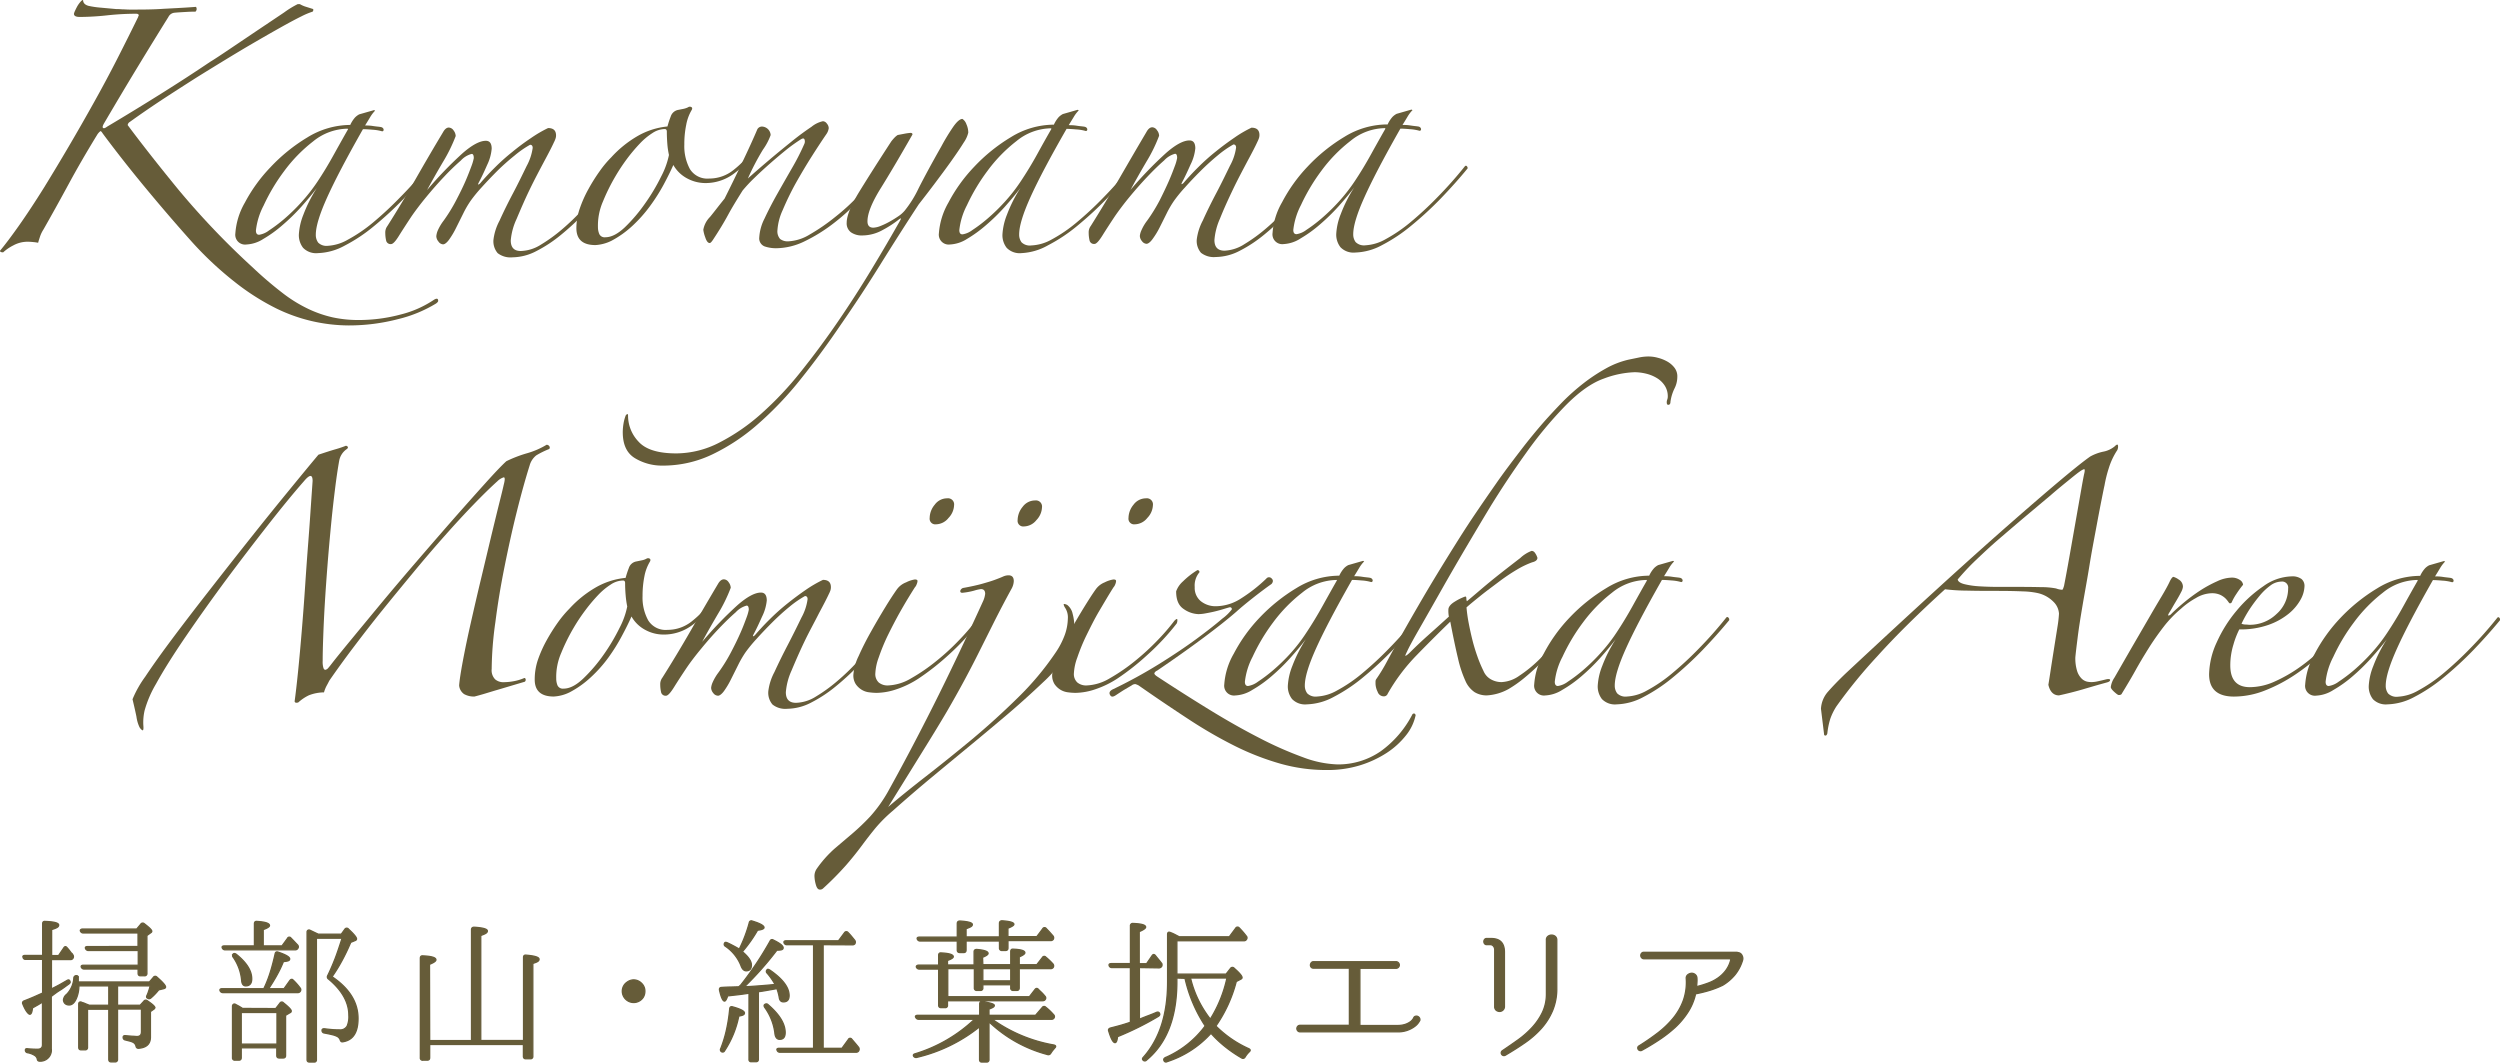 <svg xmlns="http://www.w3.org/2000/svg" viewBox="0 0 553.1 235.11"><defs><style>.cls-1,.cls-2{fill:#665c39;}.cls-2{stroke:#665c39;stroke-miterlimit:10;stroke-width:0.29px;}</style></defs><g id="レイヤー_2" data-name="レイヤー 2"><g id="main"><path class="cls-1" d="M.7,55.83c-.47,0-.7-.12-.7-.35q1.76-2.11,4.28-5.69t5.45-8.27q2.68-4.35,5.5-9.15t5.57-9.74Q23.55,17.71,26,12.9t4.57-9.15a.24.24,0,0,1,.06-.18.24.24,0,0,0,.06-.18c0-.23-.2-.35-.59-.35a59.19,59.19,0,0,0-6.45.36,57.72,57.72,0,0,1-6,.35c-.86,0-1.29-.23-1.29-.7a2.75,2.75,0,0,1,.23-.64c.16-.36.34-.71.53-1.06A6,6,0,0,1,17.8.41c.23-.27.42-.41.58-.41,0,.63.39,1.06,1.18,1.29a20.07,20.07,0,0,0,2.81.41L25.65,2q.59,0,1.35.06c.51,0,1.08.06,1.7.06,2.42,0,4.69,0,6.8-.13s4.73-.23,7.86-.47a.8.8,0,0,1-.12,1.06c-.39,0-1.07,0-2.05.06s-1.82.1-2.52.17a1.68,1.68,0,0,0-1.41.94q-3,4.81-6.5,10.56T23,27.32c-.31.55-.37.88-.18,1s.49,0,.88-.3q6.1-3.63,12-7.33t10.78-7c.79-.47,2.19-1.39,4.22-2.76l6.28-4.23,5.86-3.93A21,21,0,0,1,65.87.91h.47a6,6,0,0,0,1.35.59L69.28,2a.55.55,0,0,1-.12.58A16,16,0,0,0,66.7,3.61Q65,4.44,62.07,6.08t-7.45,4.28Q50.17,13,43.72,17q-3.53,2.24-7.39,4.75c-2.57,1.69-5.12,3.43-7.62,5.23a.93.93,0,0,0-.46.7Q33.05,34.12,39.51,42A174.31,174.31,0,0,0,55.94,59.2a84.42,84.42,0,0,0,6.57,5.62,31.24,31.24,0,0,0,5.69,3.52,25.82,25.82,0,0,0,5.39,1.87,26.79,26.79,0,0,0,5.8.59,35.76,35.76,0,0,0,9.33-1.24A23.16,23.16,0,0,0,96,66.33c.63-.39.94-.31.94.24,0,.15-.15.35-.47.58A29.42,29.42,0,0,1,88,70.62,43.1,43.1,0,0,1,77.17,72a36.82,36.82,0,0,1-16-3.74A52.25,52.25,0,0,1,52,62.43,75.64,75.64,0,0,1,42,53q-4.81-5.39-9.86-11.49T22.74,29.55c-.24-.39-.42-.57-.53-.53a3.07,3.07,0,0,0-.76.88Q18,35.53,15.24,40.63T9.61,50.78a7,7,0,0,0-.76,1.58c-.19.59-.33,1-.41,1.35a11.4,11.4,0,0,0-1.23-.17q-.64-.06-1.11-.06a6.57,6.57,0,0,0-3.17.82A9.8,9.8,0,0,0,.7,55.83Z"/><path class="cls-1" d="M95.19,37.37c-1.79,2.19-3.77,4.4-5.91,6.63a76.79,76.79,0,0,1-6.51,6,35.94,35.94,0,0,1-6.51,4.34A13.14,13.14,0,0,1,70.34,56a4,4,0,0,1-3.28-1.17,4.54,4.54,0,0,1-.94-2.94,13.83,13.83,0,0,1,1-4.39,31.4,31.4,0,0,1,3-5.93c-1,1.33-2.19,2.74-3.51,4.23a44.56,44.56,0,0,1-4.11,4,27.41,27.41,0,0,1-4.22,3.05,7.55,7.55,0,0,1-3.75,1.24,2.17,2.17,0,0,1-2.46-2.46,15.76,15.76,0,0,1,2.11-6.81A34.68,34.68,0,0,1,59.84,37,38.06,38.06,0,0,1,68,30.4a18.28,18.28,0,0,1,9.49-2.76A6.52,6.52,0,0,1,78.54,26a3.78,3.78,0,0,1,.93-.7l3.29-.94.23.12a7.64,7.64,0,0,0-1.11,1.46c-.35.59-.72,1.19-1.11,1.82.39,0,1,0,1.75.12s1.37.15,1.76.23.59.35.59.59a.31.31,0,0,1-.35.35,9.57,9.57,0,0,0-2.11-.35c-.94-.08-1.64-.12-2.11-.12q-5.4,9.51-7.91,15.07c-1.68,3.72-2.52,6.47-2.52,8.27a2.87,2.87,0,0,0,.53,1.76,2.62,2.62,0,0,0,2.17.7A10,10,0,0,0,77,53a33.73,33.73,0,0,0,5.51-3.75,76.77,76.77,0,0,0,6-5.58A87.92,87.92,0,0,0,94.49,37c.16-.24.31-.3.47-.18A.61.61,0,0,1,95.19,37.37ZM76.9,28.47a12.29,12.29,0,0,0-7.62,2.81,33.26,33.26,0,0,0-6.45,6.63,41.89,41.89,0,0,0-4.51,7.57A15.56,15.56,0,0,0,56.62,51c0,.63.24.94.71.94A4.76,4.76,0,0,0,59.49,51a34.79,34.79,0,0,0,3.35-2.52,42.05,42.05,0,0,0,3.8-3.7,38.6,38.6,0,0,0,3.58-4.57q1.88-2.82,3.63-6c1.17-2.11,2.23-4,3.16-5.63Z"/><path class="cls-1" d="M132.85,43.33c-1.1,1.25-2.4,2.66-3.93,4.22A57.35,57.35,0,0,1,124.06,52a29.82,29.82,0,0,1-5.34,3.52,11.65,11.65,0,0,1-5.33,1.41A4.62,4.62,0,0,1,110.1,56a4.05,4.05,0,0,1-.93-2.94,11.94,11.94,0,0,1,1.34-4.22c.9-2,1.89-4,3-6.1s2.09-4.12,3-6a11.75,11.75,0,0,0,1.34-4c0-.47-.19-.71-.58-.71a22.3,22.3,0,0,0-3.46,2.41A50.49,50.49,0,0,0,110,37.83q-1.87,1.88-3.46,3.64a32,32,0,0,0-2.4,2.93,21.35,21.35,0,0,0-1.64,2.81l-1.58,3.17A18.32,18.32,0,0,1,99.37,53c-.51.71-1,1.06-1.34,1.06A1.34,1.34,0,0,1,97,53.43a1.89,1.89,0,0,1-.47-1.17A4.21,4.21,0,0,1,96.85,51a10.63,10.63,0,0,1,1.29-2.17,36,36,0,0,0,2.75-4.46c.82-1.56,1.53-3,2.11-4.34s1-2.46,1.35-3.4a10.12,10.12,0,0,0,.47-1.64c0-.63-.16-.94-.47-.94a5,5,0,0,0-2.4,1.47,49.78,49.78,0,0,0-3.7,3.58c-1.33,1.4-2.63,2.89-3.92,4.45s-2.37,3-3.23,4.23q-1.63,2.46-2.81,4.34C87.51,53.4,86.92,54,86.53,54a1,1,0,0,1-1.11-.82,7.56,7.56,0,0,1-.18-1.64A2.38,2.38,0,0,1,85.71,50q3.17-5,6.21-10.33T98,29.28c.39-.71.82-1.06,1.29-1.06a1.34,1.34,0,0,1,1.06.64,2.16,2.16,0,0,1,.47,1.24A35.09,35.09,0,0,1,98,35.84q-2,3.4-3.52,6.22a85.13,85.13,0,0,1,7.85-8.15q3.16-2.76,5.16-2.76c.86,0,1.29.58,1.29,1.76a10.16,10.16,0,0,1-1,3.57c-.7,1.61-1.33,2.92-1.87,3.93-.16.31-.18.45-.06.41a1.2,1.2,0,0,0,.41-.29c.93-1.1,2-2.25,3.22-3.46a45.84,45.84,0,0,1,3.87-3.46q2-1.65,4.1-3.05a27.51,27.51,0,0,1,3.81-2.23c1.17,0,1.76.54,1.76,1.64a2.15,2.15,0,0,1-.12.7,5.12,5.12,0,0,1-.35.82q-.58,1.29-2.16,4.22c-1.06,2-2.13,4-3.23,6.28s-2,4.38-2.87,6.45A14,14,0,0,0,113,53.19c0,1.56.74,2.35,2.22,2.34a8.69,8.69,0,0,0,4.46-1.41,35.2,35.2,0,0,0,4.69-3.4,50.54,50.54,0,0,0,4.34-4.16c1.32-1.45,2.46-2.72,3.39-3.82.32-.47.63-.66.94-.58S133.32,42.63,132.85,43.33Z"/><path class="cls-1" d="M167.35,33.46a23.9,23.9,0,0,1-4.87,4.87A10.48,10.48,0,0,1,156,40.5a8.5,8.5,0,0,1-3.92-1,7.57,7.57,0,0,1-3.11-3q-.83,1.88-2.11,4.28a40.51,40.51,0,0,1-3.05,4.81,30.44,30.44,0,0,1-3.92,4.4,21.89,21.89,0,0,1-4.63,3.29,9.21,9.21,0,0,1-3.52.94c-2.82,0-4.22-1.25-4.22-3.75a13.26,13.26,0,0,1,.75-4.34,26.65,26.65,0,0,1,1.94-4.34,39.75,39.75,0,0,1,2.52-4,23.36,23.36,0,0,1,2.52-3,24.36,24.36,0,0,1,5.62-4.58,16.36,16.36,0,0,1,6.8-2.23,19.23,19.23,0,0,1,.71-2.17A2.14,2.14,0,0,1,150,24.32l1.17-.23a4.46,4.46,0,0,0,1.05-.35.66.66,0,0,1,.71-.06c.23.11.27.33.11.64a9.88,9.88,0,0,0-1.22,3.29A21.05,21.05,0,0,0,151.4,32a10.62,10.62,0,0,0,1.23,5.39,4.54,4.54,0,0,0,4.28,2.11,8.54,8.54,0,0,0,5.51-2,21.47,21.47,0,0,0,4.11-4.34c.15-.39.41-.51.76-.35S167.66,33.15,167.35,33.46ZM148,34.29a18,18,0,0,1-.36-2.46c-.07-.94-.11-1.84-.11-2.7,0-.39-.16-.58-.47-.58a5.09,5.09,0,0,0-2.7.88,14.58,14.58,0,0,0-2.81,2.34,36.75,36.75,0,0,0-2.82,3.35A42.55,42.55,0,0,0,136.16,39a43.11,43.11,0,0,0-2.76,5.57,13.36,13.36,0,0,0-1.11,5.69,3.82,3.82,0,0,0,.3,1.52,1.29,1.29,0,0,0,1.35.71c1.32,0,2.77-.75,4.33-2.23A35.25,35.25,0,0,0,142.73,45,43.11,43.11,0,0,0,146.3,39,17.81,17.81,0,0,0,148,34.29Z"/><path class="cls-1" d="M195,38.26a65.35,65.35,0,0,1-4.86,5.92,44.48,44.48,0,0,1-5.87,5.34A36,36,0,0,1,178,53.39a14.58,14.58,0,0,1-6.27,1.53,7.84,7.84,0,0,1-2.58-.41,1.9,1.9,0,0,1-1.17-2,10.53,10.53,0,0,1,1.17-4.17q1.17-2.52,2.75-5.33c1.06-1.88,2.15-3.79,3.28-5.75a51.51,51.51,0,0,0,2.76-5.4,1.28,1.28,0,0,0,.05-1c-.11-.28-.37-.29-.76-.06A35.78,35.78,0,0,0,174.13,33q-1.75,1.41-3.57,3c-1.21,1.06-2.39,2.13-3.52,3.23a34.25,34.25,0,0,0-2.75,2.93c-1.25,2-2.33,3.75-3.22,5.4s-2,3.48-3.34,5.51c-.32.47-.55.7-.71.7-.39,0-.72-.42-1-1.29a7.31,7.31,0,0,1-.42-1.64A5.31,5.31,0,0,1,157.08,48c1-1.21,2-2.56,3.22-4.05q1.88-3.75,3.87-7.92c1.32-2.77,2.46-5.25,3.39-7.44a1.17,1.17,0,0,1,1.06-.59,2,2,0,0,1,1.88,1.88,13.25,13.25,0,0,1-1.7,3.22,55.28,55.28,0,0,0-3.34,6.39c1.48-1.33,3.1-2.73,4.86-4.22s3.44-2.85,5-4.11,3-2.29,4.22-3.11a6,6,0,0,1,2.52-1.23,1.13,1.13,0,0,1,.88.53,1.6,1.6,0,0,1,.41,1,3.06,3.06,0,0,1-.58,1.41c-.86,1.25-1.92,2.86-3.16,4.81s-2.45,4-3.58,6a63.32,63.32,0,0,0-2.87,5.92A12.59,12.59,0,0,0,172,50.93a2.57,2.57,0,0,0,.59,1.94,2.76,2.76,0,0,0,1.88.52,10,10,0,0,0,4.69-1.52,43,43,0,0,0,5.56-3.82A46.55,46.55,0,0,0,190.2,43a39.3,39.3,0,0,0,4.22-5.4.54.54,0,0,1,.71-.17C195.44,37.49,195.4,37.79,195,38.26Z"/><path class="cls-1" d="M190.84,52.09a4.14,4.14,0,0,1-2.58-.7,2.46,2.46,0,0,1-.94-2.11q0-2.34,2.87-7t7-11a11.05,11.05,0,0,1,.76-.88,4.18,4.18,0,0,1,.65-.53l1.58-.3a12.22,12.22,0,0,1,1.23-.17c.31,0,.47.11.47.35q-4.22,7.4-7.09,12c-1.91,3.09-2.87,5.5-2.87,7.21,0,.94.43,1.41,1.3,1.41a4.71,4.71,0,0,0,1.52-.35,15.9,15.9,0,0,0,2-.94c.71-.39,1.37-.8,2-1.23a6.59,6.59,0,0,0,1.4-1.23,24.53,24.53,0,0,0,3.11-5q2-3.93,5-9.21a46,46,0,0,1,2.63-4.34c.82-1.17,1.51-1.76,2.05-1.76a2.3,2.3,0,0,1,.88,1.18,4.52,4.52,0,0,1,.41,1.87,6.41,6.41,0,0,1-1,2.17c-.7,1.14-1.6,2.46-2.69,4s-2.29,3.15-3.58,4.87-2.52,3.32-3.69,4.81q-4.22,6.45-8.49,13.31T186,71.86q-4.33,6.39-8.9,12.08a76.16,76.16,0,0,1-9.44,9.91,43.9,43.9,0,0,1-10.08,6.69,25.26,25.26,0,0,1-11,2.47,11.54,11.54,0,0,1-6.1-1.64c-1.8-1.09-2.7-3-2.7-5.74a11.93,11.93,0,0,1,.17-1.94,9.06,9.06,0,0,1,.41-1.58.75.75,0,0,1,.36-.47c.15-.08.23,0,.23.35a8.33,8.33,0,0,0,2.35,5.75q2.34,2.57,8.33,2.57a20.87,20.87,0,0,0,9.55-2.41,43.94,43.94,0,0,0,9.26-6.39,73.59,73.59,0,0,0,8.73-9.27q4.23-5.28,8.15-11t7.44-11.55q3.51-5.8,6.44-11c.16-.31.16-.43,0-.35a1.62,1.62,0,0,0-.35.23,23.18,23.18,0,0,1-3.52,2.29A9.34,9.34,0,0,1,190.84,52.09Z"/><path class="cls-1" d="M250.81,37.29q-2.7,3.28-5.92,6.63a78.26,78.26,0,0,1-6.5,6,35.94,35.94,0,0,1-6.51,4.34A13.14,13.14,0,0,1,226,56a4,4,0,0,1-3.28-1.17,4.54,4.54,0,0,1-.94-2.94,13.89,13.89,0,0,1,1-4.39,30.82,30.82,0,0,1,3-5.93q-1.53,2-3.52,4.23a44.48,44.48,0,0,1-4.1,4,28.72,28.72,0,0,1-4.22,3.06,7.69,7.69,0,0,1-3.75,1.23,2.19,2.19,0,0,1-2.47-2.46,15.9,15.9,0,0,1,2.11-6.81,35,35,0,0,1,5.69-7.91,38,38,0,0,1,8.14-6.57,18.15,18.15,0,0,1,9.5-2.76,6.74,6.74,0,0,1,1.05-1.65,3.82,3.82,0,0,1,.94-.7l3.28-.94.24.12a7.64,7.64,0,0,0-1.11,1.46c-.36.59-.73,1.2-1.12,1.82.39,0,1,0,1.76.12s1.37.15,1.76.23.59.35.59.59a.31.31,0,0,1-.35.35,9.68,9.68,0,0,0-2.12-.35c-.93-.08-1.64-.12-2.11-.12Q230.52,38,228,43.57c-1.68,3.72-2.52,6.47-2.52,8.27A2.85,2.85,0,0,0,226,53.6a2.6,2.6,0,0,0,2.17.7A10,10,0,0,0,232.64,53a32.9,32.9,0,0,0,5.51-3.75,74.94,74.94,0,0,0,6-5.58q3.1-3.16,5.92-6.68c.15-.24.31-.3.47-.18A.63.63,0,0,1,250.81,37.29Zm-18.3-8.9a12.25,12.25,0,0,0-7.62,2.82,33.17,33.17,0,0,0-6.44,6.62,42.56,42.56,0,0,0-4.52,7.57,15.48,15.48,0,0,0-1.69,5.51c0,.63.23.94.7.94a4.79,4.79,0,0,0,2.17-.94,32.1,32.1,0,0,0,3.34-2.52,42.1,42.1,0,0,0,3.81-3.7,37.52,37.52,0,0,0,3.57-4.57c1.25-1.88,2.47-3.87,3.64-6s2.22-4,3.16-5.63Z"/><path class="cls-1" d="M288.46,43.25q-1.63,1.88-3.92,4.22a59.06,59.06,0,0,1-4.87,4.46,29.75,29.75,0,0,1-5.33,3.52A11.71,11.71,0,0,1,269,56.86a4.62,4.62,0,0,1-3.29-.93,4,4,0,0,1-.94-2.93,12,12,0,0,1,1.35-4.23c.9-2,1.89-4,3-6.1s2.08-4.12,3-6a11.61,11.61,0,0,0,1.35-4c0-.47-.2-.71-.59-.71a22.78,22.78,0,0,0-3.46,2.41c-1.28,1.06-2.56,2.21-3.81,3.46s-2.4,2.46-3.45,3.64a30.37,30.37,0,0,0-2.4,2.93,22,22,0,0,0-1.65,2.82c-.54,1.09-1.07,2.15-1.58,3.16A17.43,17.43,0,0,1,255,52.88c-.51.71-1,1.06-1.35,1.06a1.34,1.34,0,0,1-1-.59,1.83,1.83,0,0,1-.47-1.17,3.91,3.91,0,0,1,.35-1.23,10.19,10.19,0,0,1,1.29-2.17,37.29,37.29,0,0,0,2.75-4.46Q257.74,42,258.62,40c.58-1.33,1-2.46,1.35-3.4a9.54,9.54,0,0,0,.46-1.64c0-.63-.15-.94-.46-.94a5.06,5.06,0,0,0-2.41,1.47q-1.69,1.47-3.69,3.58c-1.33,1.4-2.64,2.89-3.93,4.45s-2.36,3-3.22,4.23q-1.64,2.46-2.81,4.34c-.78,1.25-1.37,1.88-1.76,1.88a1,1,0,0,1-1.11-.83,7.56,7.56,0,0,1-.18-1.64,2.32,2.32,0,0,1,.47-1.52c2.11-3.36,4.18-6.81,6.21-10.32s4.06-7,6.09-10.44c.39-.71.82-1.06,1.29-1.06a1.31,1.31,0,0,1,1.05.65,2,2,0,0,1,.47,1.23,33.52,33.52,0,0,1-2.81,5.74q-2,3.41-3.51,6.22A85.11,85.11,0,0,1,258,33.83q3.16-2.76,5.16-2.76c.86,0,1.29.58,1.29,1.76a10.16,10.16,0,0,1-1.05,3.57c-.71,1.61-1.33,2.92-1.88,3.93-.15.32-.17.45-.06.41a1,1,0,0,0,.41-.29c.94-1.09,2-2.25,3.23-3.46a45.84,45.84,0,0,1,3.87-3.46c1.36-1.1,2.73-2.11,4.1-3.05a26,26,0,0,1,3.81-2.23c1.17,0,1.76.54,1.76,1.64a2.15,2.15,0,0,1-.12.7,5.72,5.72,0,0,1-.35.82q-.58,1.29-2.17,4.22c-1.05,2-2.13,4-3.22,6.28s-2.05,4.38-2.87,6.45a14.29,14.29,0,0,0-1.23,4.75c0,1.56.75,2.35,2.23,2.35A8.83,8.83,0,0,0,275.34,54a35.2,35.2,0,0,0,4.69-3.4,48.92,48.92,0,0,0,4.33-4.16q2-2.17,3.4-3.82c.31-.46.63-.66.94-.58S288.93,42.55,288.46,43.25Z"/><path class="cls-1" d="M324.7,37.25c-1.79,2.19-3.77,4.4-5.91,6.63a76.79,76.79,0,0,1-6.51,6,36.23,36.23,0,0,1-6.5,4.34,13.18,13.18,0,0,1-5.93,1.65,4,4,0,0,1-3.28-1.17,4.52,4.52,0,0,1-.94-2.93,13.67,13.67,0,0,1,1-4.4,30.67,30.67,0,0,1,3-5.92c-1,1.33-2.19,2.73-3.51,4.22a44.7,44.7,0,0,1-4.11,4,28.1,28.1,0,0,1-4.22,3.05A7.62,7.62,0,0,1,284,54a2.17,2.17,0,0,1-2.46-2.46,15.72,15.72,0,0,1,2.11-6.8,34.82,34.82,0,0,1,5.68-7.92,38,38,0,0,1,8.15-6.57A18.09,18.09,0,0,1,307,27.53a6.62,6.62,0,0,1,1.06-1.65,3.64,3.64,0,0,1,.94-.7l3.28-.94.23.12a7.64,7.64,0,0,0-1.11,1.46c-.35.59-.72,1.2-1.11,1.82.39,0,1,0,1.76.12s1.36.16,1.75.23.59.35.59.59a.31.31,0,0,1-.35.35,10.21,10.21,0,0,0-2.11-.35c-.94-.08-1.64-.12-2.11-.12q-5.4,9.51-7.91,15.08c-1.68,3.71-2.52,6.47-2.52,8.26a2.85,2.85,0,0,0,.53,1.76,2.62,2.62,0,0,0,2.17.71,10.12,10.12,0,0,0,4.46-1.35,33.42,33.42,0,0,0,5.51-3.76,76.54,76.54,0,0,0,6-5.57A88.08,88.08,0,0,0,324,36.9c.16-.23.31-.29.47-.18A.62.62,0,0,1,324.7,37.25Zm-18.29-8.9a12.25,12.25,0,0,0-7.62,2.82,33.21,33.21,0,0,0-6.45,6.62,42.48,42.48,0,0,0-4.51,7.57,15.61,15.61,0,0,0-1.7,5.51c0,.63.24.94.71.94a4.79,4.79,0,0,0,2.17-.94,32.82,32.82,0,0,0,3.34-2.52,43.45,43.45,0,0,0,3.81-3.7,38.76,38.76,0,0,0,3.57-4.57q1.88-2.82,3.63-6c1.17-2.12,2.23-4,3.16-5.63Z"/><path class="cls-2" d="M11.38,212.29l0,6.52.45-.25c.64-.32,1.21-.62,1.7-.9l1.28-.73c.35-.23.58-.15.69.25.07.14,0,.31-.27.52-.68.48-1.34,1-2,1.4s-1.29.9-1.89,1.34V232a2.44,2.44,0,0,1-2.53,2.77c-.32,0-.51-.13-.56-.48a1.26,1.26,0,0,0-.59-.8,4.37,4.37,0,0,0-1.56-.59.54.54,0,0,1-.48-.59c0-.25.18-.34.55-.27.84.07,1.54.1,2.12.1.74,0,1.11-.34,1.11-1v-9.46q-.34.24-.9.57L7.18,223c-.09.92-.28,1.39-.58,1.39s-.95-.74-1.53-2.22a.48.48,0,0,1,.28-.73c.71-.28,1.41-.56,2.08-.85l2-.89v-7.45H5.69a.54.54,0,0,1-.59-.45c-.11-.28.05-.42.49-.42H9.44v-7c0-.39.18-.56.54-.52,2,.07,3,.34,3,.8s-.52.67-1.56,1v5.76h1.53l1.14-1.67c.23-.39.49-.41.76-.06a8.89,8.89,0,0,1,.61.74c.2.27.42.55.68.85a.69.69,0,0,1,0,.73.6.6,0,0,1-.59.28ZM26,222.41h5l.83-.9a.49.49,0,0,1,.76-.1c1.11.74,1.67,1.25,1.67,1.52a.47.47,0,0,1-.25.35l-.73.52v5.65c0,1.51-.87,2.33-2.63,2.47-.3,0-.49-.14-.56-.49a1.25,1.25,0,0,0-.72-.87,3.8,3.8,0,0,0-.68-.24l-.95-.24a.55.55,0,0,1-.49-.59c0-.28.19-.39.56-.35l1.42.12c.41,0,.77.06,1.07.06.7,0,1-.36,1-1.08v-5H26v11.13a.5.5,0,0,1-.56.56H24.6c-.35,0-.53-.19-.53-.56V223.28H19.36v8.43a.49.49,0,0,1-.56.55h-.86c-.35,0-.52-.18-.52-.55v-9.54c0-.42.2-.56.62-.45l-.24-.07.55.21c.14,0,.33.11.57.21l.85.34h4.3v-4.3H17.45a7.05,7.05,0,0,1-.48,2.6c-.42,1.09-1,1.63-1.67,1.63s-1.25-.39-1.25-1.17a1.77,1.77,0,0,1,.7-1.18,5.63,5.63,0,0,0,1.59-3.65.54.54,0,0,1,.63-.48c.2,0,.32.15.34.45a1.49,1.49,0,0,0,0,.21,1.66,1.66,0,0,1,0,.24c0,.14,0,.25,0,.33s0,.13,0,.16H33.06l.86-1a.49.49,0,0,1,.8-.07c1.27,1.11,1.91,1.83,1.91,2.18,0,.19-.15.31-.45.38L35.1,219a11.66,11.66,0,0,1-1.73,1.8.56.56,0,0,1-.76,0c-.21-.09-.23-.3-.07-.62s.26-.65.38-1,.22-.69.31-1.06H26Zm4.54-13v-3H18.42a.66.66,0,0,1-.62-.42.25.25,0,0,1,.07-.31.62.62,0,0,1,.45-.14H30.25l.9-1.07a.49.49,0,0,1,.76-.11c1.11.84,1.67,1.39,1.67,1.67a.37.37,0,0,1-.21.31l-.87.63v8.35a.49.49,0,0,1-.55.56h-.87c-.35,0-.52-.19-.52-.56v-.93h-12A.67.67,0,0,1,18,214c-.12-.3.05-.45.49-.45h12.1v-3.26h-11a.69.69,0,0,1-.66-.42c-.11-.3,0-.45.49-.45Z"/><path class="cls-2" d="M58.37,218.74a26.38,26.38,0,0,0,1.37-3.45c.4-1.26.78-2.68,1.13-4.25.07-.39.3-.52.69-.38,1.69.57,2.53,1.07,2.53,1.49s-.46.5-1.39.59a24.86,24.86,0,0,1-1.33,2.81c-.54,1-1.19,2.06-1.93,3.19h3.4l1.29-1.81c.25-.32.5-.34.76-.06a12.85,12.85,0,0,1,1.49,1.69.6.6,0,0,1,.07.73.62.62,0,0,1-.59.31H49.32a.66.66,0,0,1-.63-.41c-.11-.3.06-.45.52-.45Zm-2.08-9.47v-4.89c0-.39.19-.57.58-.52,1.83.11,2.75.42,2.75.9,0,.28-.47.58-1.39.9v3.61h4.16l1.22-1.67a.43.43,0,0,1,.76-.06c.25.25.5.5.74.76s.48.51.72.76a.59.59,0,0,1,.06.76.68.68,0,0,1-.62.32H49.8a.66.66,0,0,1-.62-.42c-.12-.3.06-.45.52-.45ZM61,223.14l.94-1.21a.46.46,0,0,1,.76-.07c1.15.92,1.73,1.52,1.73,1.8s-.12.31-.38.45l-.87.52v8.92c0,.34-.18.52-.55.52h-.83c-.37,0-.56-.18-.56-.52v-1.74H53.37V234c0,.37-.17.55-.52.55H52a.49.49,0,0,1-.56-.55V222.62a.49.49,0,0,1,.19-.41.39.39,0,0,1,.47,0l.75.4c.26.15.53.32.81.5Zm-9.4-12.07c.16-.16.39-.14.69.07q3.41,2.75,3.4,5.41,0,1.56-1.32,1.56-.79,0-.9-1.14a10.6,10.6,0,0,0-1.87-5.2A.47.47,0,0,1,51.64,211.07ZM53.37,224V231h7.91V224Zm20.09-7.91q5.75,3.89,5.75,9.23,0,4.65-3.36,5.16c-.28.07-.48-.08-.59-.45a1.38,1.38,0,0,0-.63-.72,4.6,4.6,0,0,0-1-.37c-.5-.13-1.13-.26-1.89-.4a.55.55,0,0,1-.49-.59c0-.25.19-.37.56-.34.67.09,1.27.15,1.8.19s1,.05,1.46.05a1.76,1.76,0,0,0,1.73-.83,5.31,5.31,0,0,0,.38-2.4q0-4.26-4.47-8a.56.56,0,0,1-.21-.76c.58-1.18,1.13-2.46,1.66-3.83s1-2.86,1.53-4.46H70v26.88a.46.46,0,0,1-.52.52H68.5c-.37,0-.56-.18-.56-.52v-28.2a.46.46,0,0,1,.19-.43.45.45,0,0,1,.47,0l1,.48.81.38h5.1l.8-1.11a.48.48,0,0,1,.8,0c1.18,1.09,1.77,1.8,1.77,2.15a.38.38,0,0,1-.28.35l-1,.41c-.64,1.5-1.31,2.89-2,4.15A35.67,35.67,0,0,1,73.46,216.1Z"/><path class="cls-2" d="M95.06,230.22h9.26V205.7c0-.37.19-.56.59-.56,1.94.12,2.91.4,2.91.83s-.49.64-1.46,1v23.24h9.47V211.8c0-.37.2-.53.59-.48,1.9.16,2.84.46,2.84.9s-.46.63-1.38.93v20.54a.49.49,0,0,1-.56.55h-1c-.35,0-.52-.19-.52-.55v-2.61H95.06V234c0,.37-.18.55-.53.55H93.6A.49.49,0,0,1,93,234V212c0-.39.2-.57.59-.52q2.85.13,2.85.87c0,.3-.48.62-1.42,1Z"/><path class="cls-2" d="M140.18,216.79a2.49,2.49,0,0,1,1.8.8,2.33,2.33,0,0,1,.69,1.7,2.55,2.55,0,0,1-.34,1.32,2.51,2.51,0,0,1-3.75.59,2.47,2.47,0,0,1-.9-1.91,2.38,2.38,0,0,1,1.07-2A2.51,2.51,0,0,1,140.18,216.79Z"/><path class="cls-2" d="M163.9,217.91c1.16-1.46,2.27-3,3.35-4.6s2.12-3.31,3.14-5.12a.45.45,0,0,1,.72-.2c1.44.69,2.15,1.26,2.15,1.7s-.46.52-1.38.52a72.4,72.4,0,0,1-7.15,8.08c1.13,0,2.26-.11,3.38-.19s2.25-.18,3.38-.3c-.23-.39-.48-.8-.76-1.21a14.49,14.49,0,0,0-1-1.29.49.49,0,0,1,0-.76c.09-.14.3-.1.62.1q4.23,2.93,4.23,5.62c0,.93-.42,1.39-1.25,1.39-.53,0-.84-.32-.93-1a11.3,11.3,0,0,0-.52-1.94l-.49.1-2.17.38c-.56.1-.95.15-1.16.18a.85.85,0,0,1-.28,0v15c0,.34-.18.52-.55.52h-1a.46.46,0,0,1-.52-.52V219.74c-.93.14-1.78.26-2.57.35l-2.15.24c-.25.77-.49,1.15-.69,1.15q-.56,0-1.11-2.4c-.07-.41.09-.62.48-.62q1.24-.08,2.19-.09l1.59-.05Zm-4.27,14.77a.5.5,0,0,1-.17-.69,26.89,26.89,0,0,0,1.23-4,36.91,36.91,0,0,0,.75-4.78q.06-.63.66-.45c1.73.48,2.6.93,2.6,1.35s-.42.53-1.25.69a21.74,21.74,0,0,1-3.16,7.7A.46.46,0,0,1,159.63,232.68ZM163.55,210c.44-.88.85-1.81,1.22-2.78s.71-2,1-3.08a.46.46,0,0,1,.69-.35c1.71.51,2.57,1,2.57,1.42,0,.28-.48.48-1.43.59a30.63,30.63,0,0,1-3.36,4.75c1.32,1.11,2,2.1,2,2.95s-.38,1.28-1.15,1.28c-.51,0-.9-.4-1.18-1.21a9.38,9.38,0,0,0-3.43-4.23.48.48,0,0,1-.14-.73q.1-.24.63,0c.44.2.87.42,1.3.65S163.14,209.72,163.55,210Zm5.69,12.21a.5.5,0,0,1,.69.07q3.78,3.25,3.78,6.17c0,1-.4,1.49-1.21,1.49-.62,0-1-.49-1.07-1.46a12.28,12.28,0,0,0-2.22-5.58C169,222.58,169,222.34,169.24,222.21ZM182.11,209v22.93h4.16l1.42-1.95a.43.43,0,0,1,.76-.06l.77.9c.25.3.51.61.76.93a.74.74,0,0,1,0,.73.63.63,0,0,1-.62.31H172.57a.61.61,0,0,1-.62-.38q-.25-.48.45-.48H180V209h-5.9a.61.61,0,0,1-.62-.38q-.18-.48.48-.48h11.55l1.35-1.81a.47.47,0,0,1,.77,0c.25.25.5.52.74.81l.75.92a.7.7,0,0,1,0,.76.67.67,0,0,1-.55.21Z"/><path class="cls-2" d="M216.75,224.63v-2.49c0-.4.2-.57.59-.52,1.76.23,2.64.51,2.64.83s-.4.5-1.18.8v1.38h10.3l1.49-1.73a.48.48,0,0,1,.76-.07,12,12,0,0,1,1.74,1.66.56.56,0,0,1,.07.77.6.6,0,0,1-.56.24H219.53a33.22,33.22,0,0,0,13.59,5.69c.49.11.56.35.21.69l-.47.57c-.15.2-.28.39-.4.58a.59.59,0,0,1-.73.27,29.67,29.67,0,0,1-12.93-7.24v8.35a.5.5,0,0,1-.56.56h-1c-.35,0-.52-.19-.52-.56v-7.24a34.89,34.89,0,0,1-13.87,6.76.63.63,0,0,1-.73-.28c-.12-.25,0-.43.38-.52a33.12,33.12,0,0,0,13.11-7.63H203.22a.67.67,0,0,1-.62-.42.24.24,0,0,1,0-.33.67.67,0,0,1,.45-.12Zm.69-11.2h6.18v-2.91c0-.39.19-.57.59-.52,1.69.07,2.53.33,2.53.79,0,.26-.42.56-1.25.91v1.73h3.89l1.24-1.59a.46.46,0,0,1,.77-.07l-.18-.14.42.34a13.87,13.87,0,0,1,1.32,1.29.67.67,0,0,1,.07.76.68.68,0,0,1-.63.28h-6.9v4.26c0,.37-.17.56-.52.56h-.8a.49.49,0,0,1-.55-.56v-.69h-6.18v.69a.49.49,0,0,1-.55.56h-.76a.5.5,0,0,1-.56-.56V214.3h-5.89v6.21h18.07l1.24-1.6c.23-.3.49-.31.77,0s.57.54.81.79.46.5.64.73a.53.53,0,0,1,0,.73c-.09.16-.29.24-.59.24h-21v1a.47.47,0,0,1-.52.53h-.87c-.37,0-.56-.18-.56-.53v-8h-4.26a.69.69,0,0,1-.66-.42.27.27,0,0,1,.07-.31.62.62,0,0,1,.45-.14h4.4v-2.18c0-.4.2-.57.59-.52,1.76.09,2.64.37,2.64.83,0,.25-.43.53-1.28.83v1h5.89v-2.91c0-.35.2-.52.59-.52,1.67.14,2.5.43,2.5.87,0,.25-.41.54-1.22.86Zm3.68-5.24h-7.39v2c0,.37-.17.55-.53.55h-.84c-.38,0-.57-.18-.57-.55v-2h-8.22a.65.65,0,0,1-.62-.41c-.12-.3.06-.45.52-.45h8.32v-3c0-.37.2-.56.6-.56,1.82.12,2.73.37,2.73.77s-.46.59-1.39.93v1.81h7.39v-3c0-.37.2-.56.59-.56,1.73.12,2.6.37,2.6.77,0,.23-.44.52-1.32.86v1.88h6.39l1.31-1.74a.45.45,0,0,1,.77-.07l.74.78.75.85a.67.67,0,0,1,.07.77.66.66,0,0,1-.59.27H223v1.63c0,.37-.17.56-.52.56h-.79a.5.5,0,0,1-.56-.56Zm-3.68,6.11V217h6.18v-2.7Z"/><path class="cls-2" d="M252.08,214.06V225.5l.24-.1c.6-.26,1.2-.49,1.79-.71s1.18-.46,1.78-.72c.37-.13.6,0,.7.39,0,.18-.07.35-.35.52a65.94,65.94,0,0,1-9,4.47c-.09.88-.28,1.32-.55,1.32-.42,0-.88-.85-1.39-2.53-.14-.35,0-.58.38-.7.83-.21,1.61-.41,2.34-.62s1.42-.43,2.07-.66v-12.1H246a.59.59,0,0,1-.62-.46c-.07-.27.1-.41.52-.41h4.2v-8.32a.5.5,0,0,1,.58-.56c1.85.07,2.78.33,2.78.8,0,.27-.47.6-1.42,1v7.11h1.63l1.21-1.77c.23-.35.49-.36.77,0s.42.52.64.79.43.53.64.81a.66.66,0,0,1,.07.76.71.71,0,0,1-.63.32Zm8.29,2.32v.83q0,11.79-6.73,17.34a.49.49,0,0,1-.73,0c-.21-.19-.18-.41.07-.66q5.34-6,5.34-16.65V206.74q0-.69.63-.42a8.86,8.86,0,0,1,.95.42c.31.16.63.33,1,.52h11.07l1.42-1.91a.46.46,0,0,1,.76-.07,16.78,16.78,0,0,1,1.56,1.8.55.55,0,0,1,.07.73.61.61,0,0,1-.59.32H260.37v7.38h10.89l1-1.28a.5.5,0,0,1,.8,0c1.15,1,1.73,1.7,1.73,2.05,0,.14-.09.26-.28.35l-1,.52A30.83,30.83,0,0,1,269,227a24.32,24.32,0,0,0,7.25,5c.41.19.45.43.1.73a5.77,5.77,0,0,0-.9,1.14.51.51,0,0,1-.76.18,28.66,28.66,0,0,1-3.77-2.59,24.85,24.85,0,0,1-3-2.86,22.24,22.24,0,0,1-9.71,6.28.46.46,0,0,1-.69-.24c-.14-.28,0-.5.31-.66a21.62,21.62,0,0,0,8.81-7,32,32,0,0,1-4.47-10.54Zm3,0,.14.49a23.26,23.26,0,0,0,1.84,4.82,24.78,24.78,0,0,0,2.42,3.78,28.5,28.5,0,0,0,3.68-9.09Z"/><path class="cls-2" d="M314.11,225.78s-.11.17-.27.43a3.55,3.55,0,0,1-.82.85,6.09,6.09,0,0,1-3.83,1.22H287.65a.68.68,0,0,1-.54-.23.77.77,0,0,1-.19-.49.76.76,0,0,1,.18-.48.65.65,0,0,1,.55-.23H298.4c.1,0,.14,0,.14-.14V214.33a.12.12,0,0,0-.14-.14h-7.8a.61.61,0,0,1-.52-.22.69.69,0,0,1-.16-.49.9.9,0,0,1,.19-.48.59.59,0,0,1,.49-.23h18.24a.68.68,0,0,1,.54.23.71.71,0,0,1,0,1,.67.67,0,0,1-.54.22H301a.13.13,0,0,0-.14.14v12.38a.12.12,0,0,0,.14.14h8.15a5.34,5.34,0,0,0,1.73-.24,4.09,4.09,0,0,0,1.11-.55,2.31,2.31,0,0,0,.59-.58,1.41,1.41,0,0,0,.18-.29.59.59,0,0,1,.41-.38.71.71,0,0,1,.52.05.81.81,0,0,1,.37.36A.72.72,0,0,1,314.11,225.78Z"/><path class="cls-2" d="M332.84,222.62a1.08,1.08,0,0,1-1.06,1.15,1.24,1.24,0,0,1-.75-.26,1,1,0,0,1-.34-.82V210.14a1.25,1.25,0,0,0-.28-.82.89.89,0,0,0-.7-.33h-.79a.54.54,0,0,1-.47-.21.72.72,0,0,1-.16-.46.72.72,0,0,1,.16-.47.54.54,0,0,1,.47-.21h1c1.94,0,2.92,1,2.92,3Zm11.58-4a12.44,12.44,0,0,1-.94,5,14.13,14.13,0,0,1-2.51,3.94,20.72,20.72,0,0,1-3.64,3.17q-2.07,1.43-4.32,2.74a.59.59,0,0,1-.78-.22.58.58,0,0,1-.09-.4.64.64,0,0,1,.24-.38q1.77-1.19,3.51-2.43a20.51,20.51,0,0,0,3.1-2.74,13.72,13.72,0,0,0,2.24-3.28,9.47,9.47,0,0,0,.9-4.07v-12a.92.92,0,0,1,.36-.81,1.3,1.3,0,0,1,.78-.26,1.32,1.32,0,0,1,.79.27,1,1,0,0,1,.36.8Z"/><path class="cls-2" d="M384.54,210.76a1.06,1.06,0,0,1,.87.64,1.36,1.36,0,0,1,.1,1.09,9.41,9.41,0,0,1-1.66,3.16,10.67,10.67,0,0,1-2.71,2.32,20.28,20.28,0,0,1-2.87,1.13c-.95.29-1.95.54-3,.75-.11,0-.17.1-.17.17a12.47,12.47,0,0,1-1.72,4,17.53,17.53,0,0,1-2.82,3.33A28.54,28.54,0,0,1,367,230.1q-1.9,1.26-3.82,2.3a.65.65,0,0,1-.45,0,.57.57,0,0,1-.31-.26.63.63,0,0,1-.07-.4.5.5,0,0,1,.28-.35c1.48-.92,2.87-1.89,4.18-2.89a20.82,20.82,0,0,0,3.4-3.28,13.49,13.49,0,0,0,2.22-3.9,12.16,12.16,0,0,0,.64-4.81.94.94,0,0,1,.33-.85,1.53,1.53,0,0,1,.8-.33,1.18,1.18,0,0,1,.81.25,1.07,1.07,0,0,1,.42.83,6.48,6.48,0,0,1,0,.88,7.66,7.66,0,0,1-.08.85c0,.12,0,.15.14.11a23.47,23.47,0,0,0,2.42-.75,9.29,9.29,0,0,0,2.15-1.11,7.65,7.65,0,0,0,1.7-1.61,6.54,6.54,0,0,0,1.11-2.26.25.25,0,0,0,0-.29.35.35,0,0,0-.28-.12H363.73a.65.65,0,0,1-.53-.23.72.72,0,0,1-.19-.48.75.75,0,0,1,.17-.49.64.64,0,0,1,.55-.22h20.5A1.19,1.19,0,0,1,384.54,210.76Z"/><path class="cls-1" d="M29.32,154.7a23.84,23.84,0,0,1,2.82-5Q34.6,146,38.35,141t8.33-10.85q4.57-5.86,9-11.43t8.38-10.38q3.93-4.81,6.39-7.74,2.47-.83,3.87-1.23a23.23,23.23,0,0,0,2.23-.76c.47.15.55.39.24.7a4,4,0,0,0-1.76,2.7q-.48,2.69-.94,6.45c-.31,2.5-.61,5.16-.88,8s-.53,5.71-.76,8.68-.43,5.78-.59,8.44-.27,5.1-.35,7.33-.12,4-.12,5.33a4.61,4.61,0,0,0,.18,1.59c.12.27.27.39.47.35a1.24,1.24,0,0,0,.64-.47c.24-.27.47-.57.71-.88q1.27-1.64,4.22-5.22t6.68-8.09q3.75-4.51,8-9.44t8.09-9.32q3.87-4.39,7-7.86c2.07-2.3,3.62-3.93,4.64-4.86a27.92,27.92,0,0,1,4.57-1.76,17.86,17.86,0,0,0,4.34-1.88.72.72,0,0,1,.58.29.5.5,0,0,1,0,.65,18.14,18.14,0,0,0-2.87,1.41,4.3,4.3,0,0,0-1.46,2.22q-1.41,4.47-2.88,10.38c-1,4-1.87,8-2.7,12.14s-1.5,8.19-2,12.14a77.77,77.77,0,0,0-.82,10.37,2.87,2.87,0,0,0,.76,2.29,2.73,2.73,0,0,0,1.82.64,12.84,12.84,0,0,0,2.35-.23A10.51,10.51,0,0,0,116,150c.16,0,.26.1.3.29a.58.58,0,0,1-.18.53l-2.76.82-3.16.94c-1.06.31-2,.6-2.93.88s-1.67.48-2.29.64a4.44,4.44,0,0,1-2.29-.53,2.58,2.58,0,0,1-1.11-1.93c.08-1.1.35-2.89.82-5.4s1.05-5.31,1.76-8.44,1.46-6.41,2.29-9.85l2.28-9.56c.71-2.93,1.31-5.41,1.82-7.44s.8-3.25.88-3.64c.31-1.17.31-1.74,0-1.7a3.46,3.46,0,0,0-1.41.88q-2.22,2-5.22,5.1t-6.33,6.86c-2.23,2.51-4.51,5.16-6.86,8s-4.65,5.63-6.92,8.44-4.41,5.57-6.45,8.27-3.83,5.18-5.39,7.44c-.16.32-.35.69-.59,1.12a7.17,7.17,0,0,0-.58,1.46,9.43,9.43,0,0,0-3.35.65A9.69,9.69,0,0,0,66,155.4c-.47.16-.75.08-.82-.23.23-1.65.48-3.83.76-6.57s.55-5.75.82-9,.53-6.66.76-10.14.47-6.76.71-9.85.42-5.81.58-8.15.28-4,.35-5.05q0-2.22-1.87,0-3.4,3.87-8,9.74T50,128.31q-4.68,6.33-8.85,12.43c-2.78,4.07-5,7.59-6.63,10.56A24.57,24.57,0,0,0,32,157.16a11.67,11.67,0,0,0-.29,3.28c.08.86,0,1.23-.23,1.12a1.92,1.92,0,0,1-.71-.88,7.89,7.89,0,0,1-.58-2.11C30,157.63,29.71,156.34,29.32,154.7Z"/><path class="cls-1" d="M158.12,133.36a24.06,24.06,0,0,1-4.86,4.86,10.52,10.52,0,0,1-6.51,2.17,8.44,8.44,0,0,1-3.93-1,7.57,7.57,0,0,1-3.11-3c-.55,1.26-1.25,2.68-2.11,4.28a40.51,40.51,0,0,1-3,4.81,29.42,29.42,0,0,1-3.93,4.4,21.59,21.59,0,0,1-4.63,3.28,9,9,0,0,1-3.52.94q-4.22,0-4.22-3.75A13.6,13.6,0,0,1,119,146a27.44,27.44,0,0,1,1.94-4.34,40.92,40.92,0,0,1,2.52-4,24.91,24.91,0,0,1,2.52-3,24.41,24.41,0,0,1,5.63-4.58,16.36,16.36,0,0,1,6.8-2.23,19.91,19.91,0,0,1,.71-2.17,2.13,2.13,0,0,1,1.64-1.46l1.17-.24a3.71,3.71,0,0,0,1.05-.35.7.7,0,0,1,.71-.06c.23.12.27.34.12.65a9.81,9.81,0,0,0-1.24,3.28,21.84,21.84,0,0,0-.41,4.34,10.46,10.46,0,0,0,1.24,5.39,4.53,4.53,0,0,0,4.28,2.12,8.54,8.54,0,0,0,5.51-2,21.14,21.14,0,0,0,4.1-4.34c.16-.39.41-.5.76-.35S158.43,133,158.12,133.36Zm-19.35.82a20.35,20.35,0,0,1-.35-2.47c-.08-.93-.12-1.83-.12-2.69,0-.39-.15-.59-.46-.59a5.07,5.07,0,0,0-2.7.88,15,15,0,0,0-2.82,2.35,36.77,36.77,0,0,0-2.81,3.34,40.66,40.66,0,0,0-2.58,3.87,42.48,42.48,0,0,0-2.76,5.57,13.34,13.34,0,0,0-1.11,5.68,4,4,0,0,0,.29,1.53,1.3,1.3,0,0,0,1.35.7q2,0,4.34-2.23a35.23,35.23,0,0,0,4.46-5.21,43.6,43.6,0,0,0,3.57-6A17.69,17.69,0,0,0,138.77,134.18Z"/><path class="cls-1" d="M193.66,143.21c-1.09,1.25-2.4,2.65-3.93,4.22a57.24,57.24,0,0,1-4.86,4.45,29.82,29.82,0,0,1-5.34,3.52,11.68,11.68,0,0,1-5.33,1.41,4.57,4.57,0,0,1-3.29-.94,4,4,0,0,1-.93-2.93,11.88,11.88,0,0,1,1.34-4.22q1.35-2.94,3-6.1c1.1-2.11,2.09-4.12,3-6a11.58,11.58,0,0,0,1.35-4.05c0-.46-.19-.7-.58-.7a22.86,22.86,0,0,0-3.46,2.4q-1.94,1.59-3.81,3.46t-3.46,3.64a32.36,32.36,0,0,0-2.41,2.93,23.23,23.23,0,0,0-1.64,2.82l-1.58,3.16a18.32,18.32,0,0,1-1.53,2.58c-.51.7-1,1.06-1.34,1.06a1.34,1.34,0,0,1-1.06-.59,1.89,1.89,0,0,1-.47-1.17,4.06,4.06,0,0,1,.35-1.23,11.12,11.12,0,0,1,1.29-2.17,36.11,36.11,0,0,0,2.76-4.46q1.23-2.34,2.11-4.34c.59-1.33,1-2.46,1.35-3.4a10.12,10.12,0,0,0,.47-1.64c0-.63-.16-.94-.47-.94a5.1,5.1,0,0,0-2.41,1.47q-1.69,1.47-3.69,3.57t-3.93,4.46q-1.94,2.34-3.22,4.22-1.65,2.46-2.82,4.34c-.78,1.25-1.37,1.88-1.76,1.88a1,1,0,0,1-1.11-.82,7.72,7.72,0,0,1-.18-1.65,2.38,2.38,0,0,1,.47-1.52q3.16-5,6.22-10.32t6.1-10.44q.58-1,1.29-1a1.3,1.3,0,0,1,1.05.64,2.14,2.14,0,0,1,.47,1.23,35.13,35.13,0,0,1-2.81,5.75c-1.33,2.27-2.51,4.34-3.52,6.22a83.92,83.92,0,0,1,7.85-8.15q3.17-2.76,5.16-2.76c.86,0,1.29.59,1.29,1.76a10.26,10.26,0,0,1-1.05,3.58c-.71,1.6-1.33,2.91-1.88,3.92-.16.32-.17.45-.06.41a.94.94,0,0,0,.41-.29c.94-1.09,2-2.25,3.23-3.46a47.65,47.65,0,0,1,3.87-3.46c1.37-1.09,2.73-2.11,4.1-3.05a27.37,27.37,0,0,1,3.81-2.22c1.18,0,1.76.54,1.76,1.64a2.43,2.43,0,0,1-.11.7,5.9,5.9,0,0,1-.36.82q-.59,1.29-2.17,4.22c-1,2-2.13,4-3.22,6.28s-2,4.38-2.87,6.45a14.31,14.31,0,0,0-1.24,4.75c0,1.56.75,2.34,2.23,2.34a8.72,8.72,0,0,0,4.46-1.41,34.57,34.57,0,0,0,4.69-3.4,49.06,49.06,0,0,0,4.34-4.16q2-2.18,3.4-3.81c.31-.47.62-.66.94-.59S194.13,142.5,193.66,143.21Z"/><path class="cls-1" d="M216.35,137.93a53.35,53.35,0,0,1-6.44,6.92,55.23,55.23,0,0,1-6.69,5.27,21,21,0,0,1-4.81,2.35,14.11,14.11,0,0,1-4.45.82,13,13,0,0,1-1.64-.12,4,4,0,0,1-1.7-.58,4.32,4.32,0,0,1-1.29-1.23,3.52,3.52,0,0,1-.53-2.06,11.17,11.17,0,0,1,1.17-4.16q1.17-2.64,2.76-5.45c1.05-1.88,2.11-3.68,3.16-5.4s1.9-3,2.52-3.87a4.46,4.46,0,0,1,2.06-1.58,6.38,6.38,0,0,1,1.93-.64c.39,0,.59.11.59.35a2.15,2.15,0,0,1-.18.7,1.9,1.9,0,0,1-.41.7c-1,1.57-2.05,3.29-3.11,5.16s-2,3.7-2.87,5.46a43.31,43.31,0,0,0-2,4.86,11.63,11.63,0,0,0-.76,3.52,2.53,2.53,0,0,0,.76,2.05,3.07,3.07,0,0,0,2,.65,10.76,10.76,0,0,0,5.16-1.58,40.36,40.36,0,0,0,5.57-3.82,50.91,50.91,0,0,0,5.1-4.69,47.51,47.51,0,0,0,3.64-4.22c.39-.39.6-.49.64-.29A1.67,1.67,0,0,1,216.35,137.93Zm-5.27-26.15a4.27,4.27,0,0,1-1.23,2.81,3.61,3.61,0,0,1-2.76,1.41,1.25,1.25,0,0,1-1.41-1.41,4.65,4.65,0,0,1,1.12-2.93,3.38,3.38,0,0,1,2.75-1.41A1.35,1.35,0,0,1,211.08,111.78Z"/><path class="cls-1" d="M237.69,138.51a10.64,10.64,0,0,1-.65,3.58,17.22,17.22,0,0,1-1.64,3.4,23.23,23.23,0,0,1-2.23,3,28.3,28.3,0,0,1-2.4,2.46q-4.34,4.11-8.44,7.57t-8.15,6.8q-4.05,3.34-8.15,6.74t-8.45,7.27a31.68,31.68,0,0,0-4,4q-1.53,1.88-3,3.87t-3.4,4.22a67.3,67.3,0,0,1-5.11,5.16.93.93,0,0,1-.7.23c-.39,0-.68-.37-.88-1.11a7.54,7.54,0,0,1-.29-1.7,2.8,2.8,0,0,1,.47-1.76,25,25,0,0,1,4-4.51l3.93-3.34a49,49,0,0,0,3.87-3.7,30.71,30.71,0,0,0,3.93-5.45q5-9,10.09-19.12t11-23.1a5.47,5.47,0,0,0,.47-1.64c0-.7-.32-1.05-.94-1.05a9.26,9.26,0,0,0-1.53.35,15.56,15.56,0,0,1-2.58.47c-.31,0-.46-.12-.46-.35s.19-.55.58-.71c1.72-.31,3.15-.62,4.28-.94s2.07-.6,2.82-.88,1.32-.5,1.76-.7a3,3,0,0,1,1.23-.29q1.17,0,1.17,1.29a3.83,3.83,0,0,1-.47,1.64c-1.33,2.42-2.56,4.77-3.69,7l-3.35,6.69q-1.63,3.28-3.4,6.57t-3.87,6.91q-2,3.41-5.57,9.15l-7.44,12q3.41-2.92,8.32-6.74t10.21-8.21q5.26-4.4,10.2-9.26a63.74,63.74,0,0,0,8.21-9.79,17.81,17.81,0,0,0,2.17-4.17,11.35,11.35,0,0,0,.64-3.46,3.92,3.92,0,0,0-.7-2.58c-.24-.47-.28-.7-.12-.7a1.89,1.89,0,0,1,.7.23,3.35,3.35,0,0,1,1.18,1.94A11.09,11.09,0,0,1,237.69,138.51Zm-7.16-26.26a4.29,4.29,0,0,1-1.23,2.81,3.61,3.61,0,0,1-2.75,1.41,1.25,1.25,0,0,1-1.41-1.41,4.69,4.69,0,0,1,1.11-2.93,3.4,3.4,0,0,1,2.76-1.41A1.35,1.35,0,0,1,230.53,112.25Z"/><path class="cls-1" d="M260.34,137.93a53.44,53.44,0,0,1-6.45,6.92,54.44,54.44,0,0,1-6.68,5.27,21.16,21.16,0,0,1-4.81,2.35,14.17,14.17,0,0,1-4.46.82,13.3,13.3,0,0,1-1.64-.12,4.14,4.14,0,0,1-1.7-.58,4.32,4.32,0,0,1-1.29-1.23,3.59,3.59,0,0,1-.53-2.06,11.23,11.23,0,0,1,1.18-4.16q1.17-2.64,2.75-5.45c1.06-1.88,2.11-3.68,3.17-5.4s1.89-3,2.52-3.87a4.43,4.43,0,0,1,2-1.58,6.41,6.41,0,0,1,1.94-.64c.39,0,.58.11.58.35a2.08,2.08,0,0,1-.17.7,2,2,0,0,1-.41.7c-1,1.57-2,3.29-3.11,5.16s-2,3.7-2.87,5.46a41.52,41.52,0,0,0-2,4.86,11.7,11.7,0,0,0-.77,3.52,2.53,2.53,0,0,0,.77,2.05,3.05,3.05,0,0,0,2,.65,10.76,10.76,0,0,0,5.16-1.58,41,41,0,0,0,5.57-3.82,53.19,53.19,0,0,0,5.1-4.69,45.56,45.56,0,0,0,3.63-4.22c.39-.39.61-.49.65-.29A1.67,1.67,0,0,1,260.34,137.93Zm-5.27-26.15a4.29,4.29,0,0,1-1.24,2.81,3.61,3.61,0,0,1-2.75,1.41,1.25,1.25,0,0,1-1.41-1.41,4.69,4.69,0,0,1,1.11-2.93,3.41,3.41,0,0,1,2.76-1.41A1.35,1.35,0,0,1,255.07,111.78Z"/><path class="cls-1" d="M313.2,158.21a10.61,10.61,0,0,1-2.17,4.52,17.84,17.84,0,0,1-4.28,3.87,23.72,23.72,0,0,1-6,2.76,24.48,24.48,0,0,1-7.27,1A37.26,37.26,0,0,1,283.42,169a58.4,58.4,0,0,1-10.14-3.92,100.38,100.38,0,0,1-10.38-6q-5.28-3.45-11-7.44a3.75,3.75,0,0,0-.71-.29,1.29,1.29,0,0,0-.82.29l-1.7,1c-.51.32-1.11.71-1.82,1.18s-1.05.35-1.29-.12,0-.86.59-1.17a107.49,107.49,0,0,0,10.2-5.57q4.82-3,8.39-5.63c2.38-1.76,4.28-3.25,5.68-4.46a10.15,10.15,0,0,0,2.11-2.05.41.41,0,0,0-.47-.47c-.31.08-.78.22-1.4.41s-1.27.37-1.94.53-1.33.29-2,.41a9.26,9.26,0,0,1-1.58.17,6,6,0,0,1-3.23-1.11c-1.13-.74-1.7-2-1.7-3.93a5.34,5.34,0,0,1,1.53-2.22,17.35,17.35,0,0,1,3.16-2.47.42.42,0,0,1,.47.47,4.5,4.5,0,0,0-1.05,3.28,3.79,3.79,0,0,0,1.34,3.11,5.23,5.23,0,0,0,3.46,1.12,10.38,10.38,0,0,0,5.51-1.76,34.74,34.74,0,0,0,5.52-4.34.76.76,0,0,1,1.17-.06q.58.53,0,1.23c-1.33.94-2.74,2-4.22,3.17s-2.66,2.15-3.52,2.93q-2.82,2.46-7.39,5.86T256,148.37a1.15,1.15,0,0,0-.59.52c-.08.2.12.45.59.77q5.86,3.85,11.61,7.38t11,6.22a80.78,80.78,0,0,0,9.68,4.28,23.57,23.57,0,0,0,7.62,1.58,16.54,16.54,0,0,0,9.5-2.87A23,23,0,0,0,312.5,158C312.81,157.75,313.05,157.82,313.2,158.21Z"/><path class="cls-1" d="M314,137.22q-2.7,3.28-5.92,6.63a76.79,76.79,0,0,1-6.51,6,36.47,36.47,0,0,1-6.51,4.34,13.25,13.25,0,0,1-5.92,1.64,4,4,0,0,1-3.28-1.17,4.52,4.52,0,0,1-.94-2.93,13.88,13.88,0,0,1,1-4.4,31.43,31.43,0,0,1,3-5.92c-1,1.33-2.19,2.73-3.52,4.22a44.56,44.56,0,0,1-4.11,4,27.41,27.41,0,0,1-4.22,3,7.69,7.69,0,0,1-3.75,1.23,2.17,2.17,0,0,1-2.46-2.46,15.72,15.72,0,0,1,2.11-6.8,35,35,0,0,1,5.68-7.92,38.78,38.78,0,0,1,8.15-6.56,18.15,18.15,0,0,1,9.5-2.76,6.61,6.61,0,0,1,1.06-1.64,3.42,3.42,0,0,1,.94-.7l3.28-.94.23.12a7.64,7.64,0,0,0-1.11,1.46c-.35.59-.72,1.19-1.11,1.82.39,0,1,0,1.75.12s1.37.15,1.76.23.59.35.59.59a.31.31,0,0,1-.35.35,9.57,9.57,0,0,0-2.11-.35c-.94-.08-1.64-.12-2.11-.12q-5.4,9.49-7.92,15.07t-2.52,8.27a2.82,2.82,0,0,0,.53,1.75,2.6,2.6,0,0,0,2.17.71,10,10,0,0,0,4.45-1.35,32.9,32.9,0,0,0,5.51-3.75,74.86,74.86,0,0,0,6-5.57,88.45,88.45,0,0,0,5.93-6.69c.15-.23.31-.29.47-.17A.61.61,0,0,1,314,137.22Zm-18.29-8.91a12.29,12.29,0,0,0-7.63,2.82,33.49,33.49,0,0,0-6.45,6.62,42.13,42.13,0,0,0-4.51,7.57,15.56,15.56,0,0,0-1.7,5.51c0,.62.23.94.7.94a4.91,4.91,0,0,0,2.17-.94,33.59,33.59,0,0,0,3.34-2.52,42.15,42.15,0,0,0,3.82-3.7A36.77,36.77,0,0,0,289,140q1.88-2.82,3.64-6c1.17-2.11,2.23-4,3.16-5.63Z"/><path class="cls-1" d="M371.09,83.4a5.72,5.72,0,0,1-.64,2.58,9.66,9.66,0,0,0-.88,2.93c0,.39-.14.61-.41.65s-.41-.14-.41-.53a1.71,1.71,0,0,1,.12-.65,1.87,1.87,0,0,0,.11-.64,4.31,4.31,0,0,0-.7-2.46,5.39,5.39,0,0,0-1.82-1.7,8.34,8.34,0,0,0-2.4-.94,10.83,10.83,0,0,0-2.46-.29,21.33,21.33,0,0,0-6.75,1.4c-2.69.94-5.61,3-8.73,6.22a87.78,87.78,0,0,0-8.5,10.26q-4.17,5.8-7.92,11.9-2.34,3.87-5.28,8.85t-5.63,9.74c-1.79,3.16-3.4,6-4.8,8.44s-2.31,4.12-2.7,5c-.31.63-.43.94-.35.94s.47-.23.94-.7q2-2,4.1-3.87t4.57-4.11a6.94,6.94,0,0,1-.11-1.52c0-.63.48-1.23,1.46-1.82a11.06,11.06,0,0,1,2.29-1.11c.15,0,.23.16.23.47a1.25,1.25,0,0,0,.12.58q.58-.47,2.7-2.28c1.41-1.21,2.93-2.47,4.57-3.76s3.15-2.46,4.52-3.51a7.6,7.6,0,0,1,2.52-1.59.88.88,0,0,1,.64.3,3.64,3.64,0,0,1,.65,1.23c0,.47-.4.82-1.18,1a19.55,19.55,0,0,0-3.4,1.64c-1.33.79-2.67,1.69-4,2.7s-2.7,2-4,3.05-2.33,1.88-3.11,2.58a33.46,33.46,0,0,0,.47,3.4c.24,1.25.51,2.5.82,3.75s.69,2.49,1.12,3.7a28.72,28.72,0,0,0,1.35,3.22,3.78,3.78,0,0,0,1.7,1.88,4.83,4.83,0,0,0,2.28.58,7.37,7.37,0,0,0,3.93-1.4,29,29,0,0,0,4.4-3.58,55.33,55.33,0,0,0,4.28-4.69q2.06-2.52,3.58-4.75c.23-.39.48-.47.76-.23s.29.47.06.7c-1.18,1.56-2.43,3.13-3.76,4.69s-2.67,3-4,4.46a50.69,50.69,0,0,1-4.05,3.75,27,27,0,0,1-3.63,2.58,11.19,11.19,0,0,1-4.81,1.41,5.13,5.13,0,0,1-2.7-.71,5.78,5.78,0,0,1-2.05-2.52,25.34,25.34,0,0,1-1.64-5q-.76-3.16-1.7-8.09-3.75,3.63-7.51,7.5a41.39,41.39,0,0,0-6.33,8.44.91.91,0,0,1-.94.59,1.44,1.44,0,0,1-1.29-1,4.34,4.34,0,0,1-.47-1.81v-.47a1,1,0,0,1,.12-.47,37.93,37.93,0,0,0,2.46-4.05q1.29-2.4,3.23-5.86t4.75-8.27q2.81-4.8,6.92-11.37c1.25-2,2.67-4.24,4.28-6.63s3.28-4.8,5-7.27,3.56-4.88,5.39-7.27,3.62-4.55,5.34-6.51q1.88-2.1,4-4.28a48,48,0,0,1,4.52-4,38.4,38.4,0,0,1,4.87-3.23,19,19,0,0,1,5.1-2l2.28-.47a10.27,10.27,0,0,1,2.17-.23,7.84,7.84,0,0,1,2.05.29,8.52,8.52,0,0,1,2.06.82,5.28,5.28,0,0,1,1.58,1.35A3.12,3.12,0,0,1,371.09,83.4Z"/><path class="cls-1" d="M382.56,137.22q-2.7,3.28-5.92,6.63a76.79,76.79,0,0,1-6.51,6,36.47,36.47,0,0,1-6.51,4.34,13.25,13.25,0,0,1-5.92,1.64,4,4,0,0,1-3.29-1.17,4.57,4.57,0,0,1-.93-2.93,13.88,13.88,0,0,1,1-4.4,31.34,31.34,0,0,1,3-5.92c-1,1.33-2.19,2.73-3.51,4.22a44.56,44.56,0,0,1-4.11,4,27.9,27.9,0,0,1-4.22,3,7.69,7.69,0,0,1-3.75,1.23,2.17,2.17,0,0,1-2.46-2.46,15.72,15.72,0,0,1,2.11-6.8,35,35,0,0,1,5.68-7.92,38.53,38.53,0,0,1,8.15-6.56,18.15,18.15,0,0,1,9.5-2.76,6.33,6.33,0,0,1,1.06-1.64,3.54,3.54,0,0,1,.93-.7l3.29-.94.23.12a7.64,7.64,0,0,0-1.11,1.46c-.35.59-.73,1.19-1.12,1.82.39,0,1,0,1.76.12s1.37.15,1.76.23.59.35.59.59a.31.31,0,0,1-.35.35,9.68,9.68,0,0,0-2.11-.35c-.94-.08-1.65-.12-2.11-.12q-5.4,9.49-7.92,15.07t-2.52,8.27a2.82,2.82,0,0,0,.53,1.75,2.6,2.6,0,0,0,2.17.71,10,10,0,0,0,4.45-1.35,32.9,32.9,0,0,0,5.51-3.75,74.86,74.86,0,0,0,6-5.57,86.19,86.19,0,0,0,5.92-6.69c.16-.23.32-.29.47-.17A.59.59,0,0,1,382.56,137.22Zm-18.3-8.91a12.29,12.29,0,0,0-7.62,2.82,33.49,33.49,0,0,0-6.45,6.62,42.13,42.13,0,0,0-4.51,7.57,15.34,15.34,0,0,0-1.7,5.51c0,.62.23.94.7.94a4.91,4.91,0,0,0,2.17-.94,33.59,33.59,0,0,0,3.34-2.52,42.1,42.1,0,0,0,3.81-3.7,36.83,36.83,0,0,0,3.58-4.57q1.88-2.82,3.64-6t3.16-5.63Z"/><path class="cls-1" d="M402.87,156.81a6.22,6.22,0,0,1,1.58-3.81c1-1.14,2.29-2.48,3.93-4.05q22.51-21,36.35-33.13T462.44,101a10.29,10.29,0,0,1,2.81-1.06,5.64,5.64,0,0,0,2.58-1.17c.47-.47.72-.53.76-.17a1.77,1.77,0,0,1-.17,1,15.57,15.57,0,0,0-1.88,4,28,28,0,0,0-.94,3.81c-.08.31-.29,1.35-.64,3.11s-.76,3.91-1.23,6.45-1,5.27-1.47,8.21-1,5.74-1.46,8.44-.85,5.12-1.12,7.27-.45,3.65-.53,4.51a9.42,9.42,0,0,0,.41,3.11,4.08,4.08,0,0,0,1,1.64,2.56,2.56,0,0,0,1.17.65,4.83,4.83,0,0,0,.94.11,6.69,6.69,0,0,0,1.41-.17c.54-.12,1.13-.25,1.76-.41s1-.12,1,.12-.25.43-.88.58l-1.7.47-2.81.82c-1.05.32-2.11.61-3.17.88s-2,.49-2.75.65c-1.17,0-2-.78-2.35-2.35.08-.47.24-1.46.47-3s.49-3.15.76-4.87.53-3.34.77-4.86a26.66,26.66,0,0,0,.35-3,4,4,0,0,0-1.23-2.64,7.09,7.09,0,0,0-3.58-1.94,17.67,17.67,0,0,0-3.17-.35c-1.56-.07-3.44-.11-5.62-.11s-4.5,0-6.69-.06a42.22,42.22,0,0,1-4.92-.3q-8.93,8.1-14.95,14.78a111.73,111.73,0,0,0-9.09,11.14,13,13,0,0,0-1.35,2.75,16.58,16.58,0,0,0-.65,3.23c-.15.47-.39.59-.7.35Zm30.25-28.61q.12.7,1.53,1.05a18.12,18.12,0,0,0,3.34.47c1.29.08,2.64.12,4,.12h3.52q3.75,0,6.1.06a17.11,17.11,0,0,1,3.28.29,4.36,4.36,0,0,0,1.35.29c.12,0,.25-.33.41-.88q.46-2.34,1.17-6.33l1.41-8,1.23-7c.35-2,.57-3.15.65-3.46.15-.62.15-1,0-1s-.55.18-1.18.65c-.23.16-.9.68-2,1.58s-2.48,2-4.16,3.46l-5.51,4.63c-2,1.68-3.95,3.36-5.87,5s-3.69,3.31-5.33,4.87S434.14,127,433.12,128.2Z"/><path class="cls-1" d="M496.26,129.37a21.14,21.14,0,0,0-1.46,2,11.82,11.82,0,0,0-1,1.76.45.45,0,0,1-.47.35c-.08,0-.19-.11-.35-.35a5.62,5.62,0,0,0-.64-.76,4.37,4.37,0,0,0-1.12-.76,4.45,4.45,0,0,0-2-.36,7.11,7.11,0,0,0-3.4,1.06,17.19,17.19,0,0,0-3.28,2.35,25.73,25.73,0,0,0-3.93,4.1c-1.14,1.49-2.21,3-3.23,4.63s-2,3.25-2.93,4.93-1.95,3.38-3,5.1c-.08.23-.31.35-.7.35-.16,0-.49-.24-1-.7s-.76-.83-.76-1.06a4.84,4.84,0,0,1,.82-2.11q1.88-3.28,3.81-6.63l3.64-6.27q1.69-2.93,3-5.1c.86-1.45,1.44-2.52,1.76-3.22s.66-1.06.82-1.06a3.85,3.85,0,0,1,1.17.59,1.84,1.84,0,0,1,.94,1.64,3.28,3.28,0,0,1-.41,1.17c-.28.55-.59,1.11-.94,1.7s-.69,1.15-1,1.7-.55.94-.7,1.17c-.24.4-.28.59-.12.59a1,1,0,0,0,.59-.35c.78-.78,1.74-1.64,2.87-2.58a39.34,39.34,0,0,1,3.58-2.64,27.44,27.44,0,0,1,3.69-2,8,8,0,0,1,3.23-.82,3.11,3.11,0,0,1,1.81.52A1.45,1.45,0,0,1,496.26,129.37Z"/><path class="cls-1" d="M518.54,139.34a56.72,56.72,0,0,1-4.74,5.1,44.9,44.9,0,0,1-6,4.8,34.32,34.32,0,0,1-6.69,3.52,18.77,18.77,0,0,1-6.86,1.35q-5.5,0-5.51-4.92a17.59,17.59,0,0,1,1.7-7.1,29.73,29.73,0,0,1,4.4-7,28.55,28.55,0,0,1,5.92-5.4,11.16,11.16,0,0,1,6.16-2.17,3.41,3.41,0,0,1,2.28.59,2,2,0,0,1,.65,1.52,6.58,6.58,0,0,1-.88,3.05,10.74,10.74,0,0,1-2.64,3.11,14.86,14.86,0,0,1-4.46,2.46,18.52,18.52,0,0,1-6.45,1,18.86,18.86,0,0,0-1.29,3.34,15.62,15.62,0,0,0-.7,4.63q0,4.81,4.34,4.81a13.57,13.57,0,0,0,5.57-1.29,32.36,32.36,0,0,0,5.57-3.22,39.14,39.14,0,0,0,5-4.23,41.64,41.64,0,0,0,3.81-4.28.47.47,0,0,1,.53-.11A.45.45,0,0,1,518.54,139.34Zm-12.31-9.15a1.34,1.34,0,0,0-1.52-1.52,4.19,4.19,0,0,0-2.41.87,13.08,13.08,0,0,0-2.4,2.29,32.83,32.83,0,0,0-2.23,3,27,27,0,0,0-1.76,3.17,2.64,2.64,0,0,0,.82.17c.39,0,.71.06.94.06a8.51,8.51,0,0,0,6-2.4A7.52,7.52,0,0,0,506.23,130.19Z"/><path class="cls-1" d="M553.1,137.22q-2.7,3.28-5.92,6.63a76.79,76.79,0,0,1-6.51,6,36.47,36.47,0,0,1-6.51,4.34,13.25,13.25,0,0,1-5.92,1.64A4,4,0,0,1,525,154.7a4.52,4.52,0,0,1-.94-2.93,13.67,13.67,0,0,1,1-4.4,30.76,30.76,0,0,1,3-5.92c-1,1.33-2.19,2.73-3.52,4.22a44.56,44.56,0,0,1-4.11,4,27.41,27.41,0,0,1-4.22,3,7.69,7.69,0,0,1-3.75,1.23,2.17,2.17,0,0,1-2.46-2.46,15.72,15.72,0,0,1,2.11-6.8,35.35,35.35,0,0,1,5.68-7.92,38.78,38.78,0,0,1,8.15-6.56,18.15,18.15,0,0,1,9.5-2.76,6.61,6.61,0,0,1,1.06-1.64,3.42,3.42,0,0,1,.94-.7l3.28-.94.23.12a7.64,7.64,0,0,0-1.11,1.46c-.35.59-.72,1.19-1.11,1.82.39,0,1,0,1.76.12s1.36.15,1.75.23.59.35.59.59a.31.31,0,0,1-.35.35,9.57,9.57,0,0,0-2.11-.35c-.94-.08-1.64-.12-2.11-.12q-5.4,9.49-7.92,15.07t-2.52,8.27a2.82,2.82,0,0,0,.53,1.75,2.6,2.6,0,0,0,2.17.71,10,10,0,0,0,4.45-1.35,33.36,33.36,0,0,0,5.52-3.75,76.54,76.54,0,0,0,6-5.57,86.31,86.31,0,0,0,5.93-6.69c.15-.23.31-.29.47-.17A.61.61,0,0,1,553.1,137.22Zm-18.29-8.91a12.29,12.29,0,0,0-7.63,2.82,33.17,33.17,0,0,0-6.44,6.62,41.63,41.63,0,0,0-4.52,7.57,15.56,15.56,0,0,0-1.7,5.51c0,.62.23.94.7.94a4.91,4.91,0,0,0,2.17-.94,34.79,34.79,0,0,0,3.35-2.52,43.45,43.45,0,0,0,3.81-3.7,36.77,36.77,0,0,0,3.57-4.57c1.25-1.88,2.47-3.87,3.64-6s2.23-4,3.16-5.63Z"/></g></g></svg>